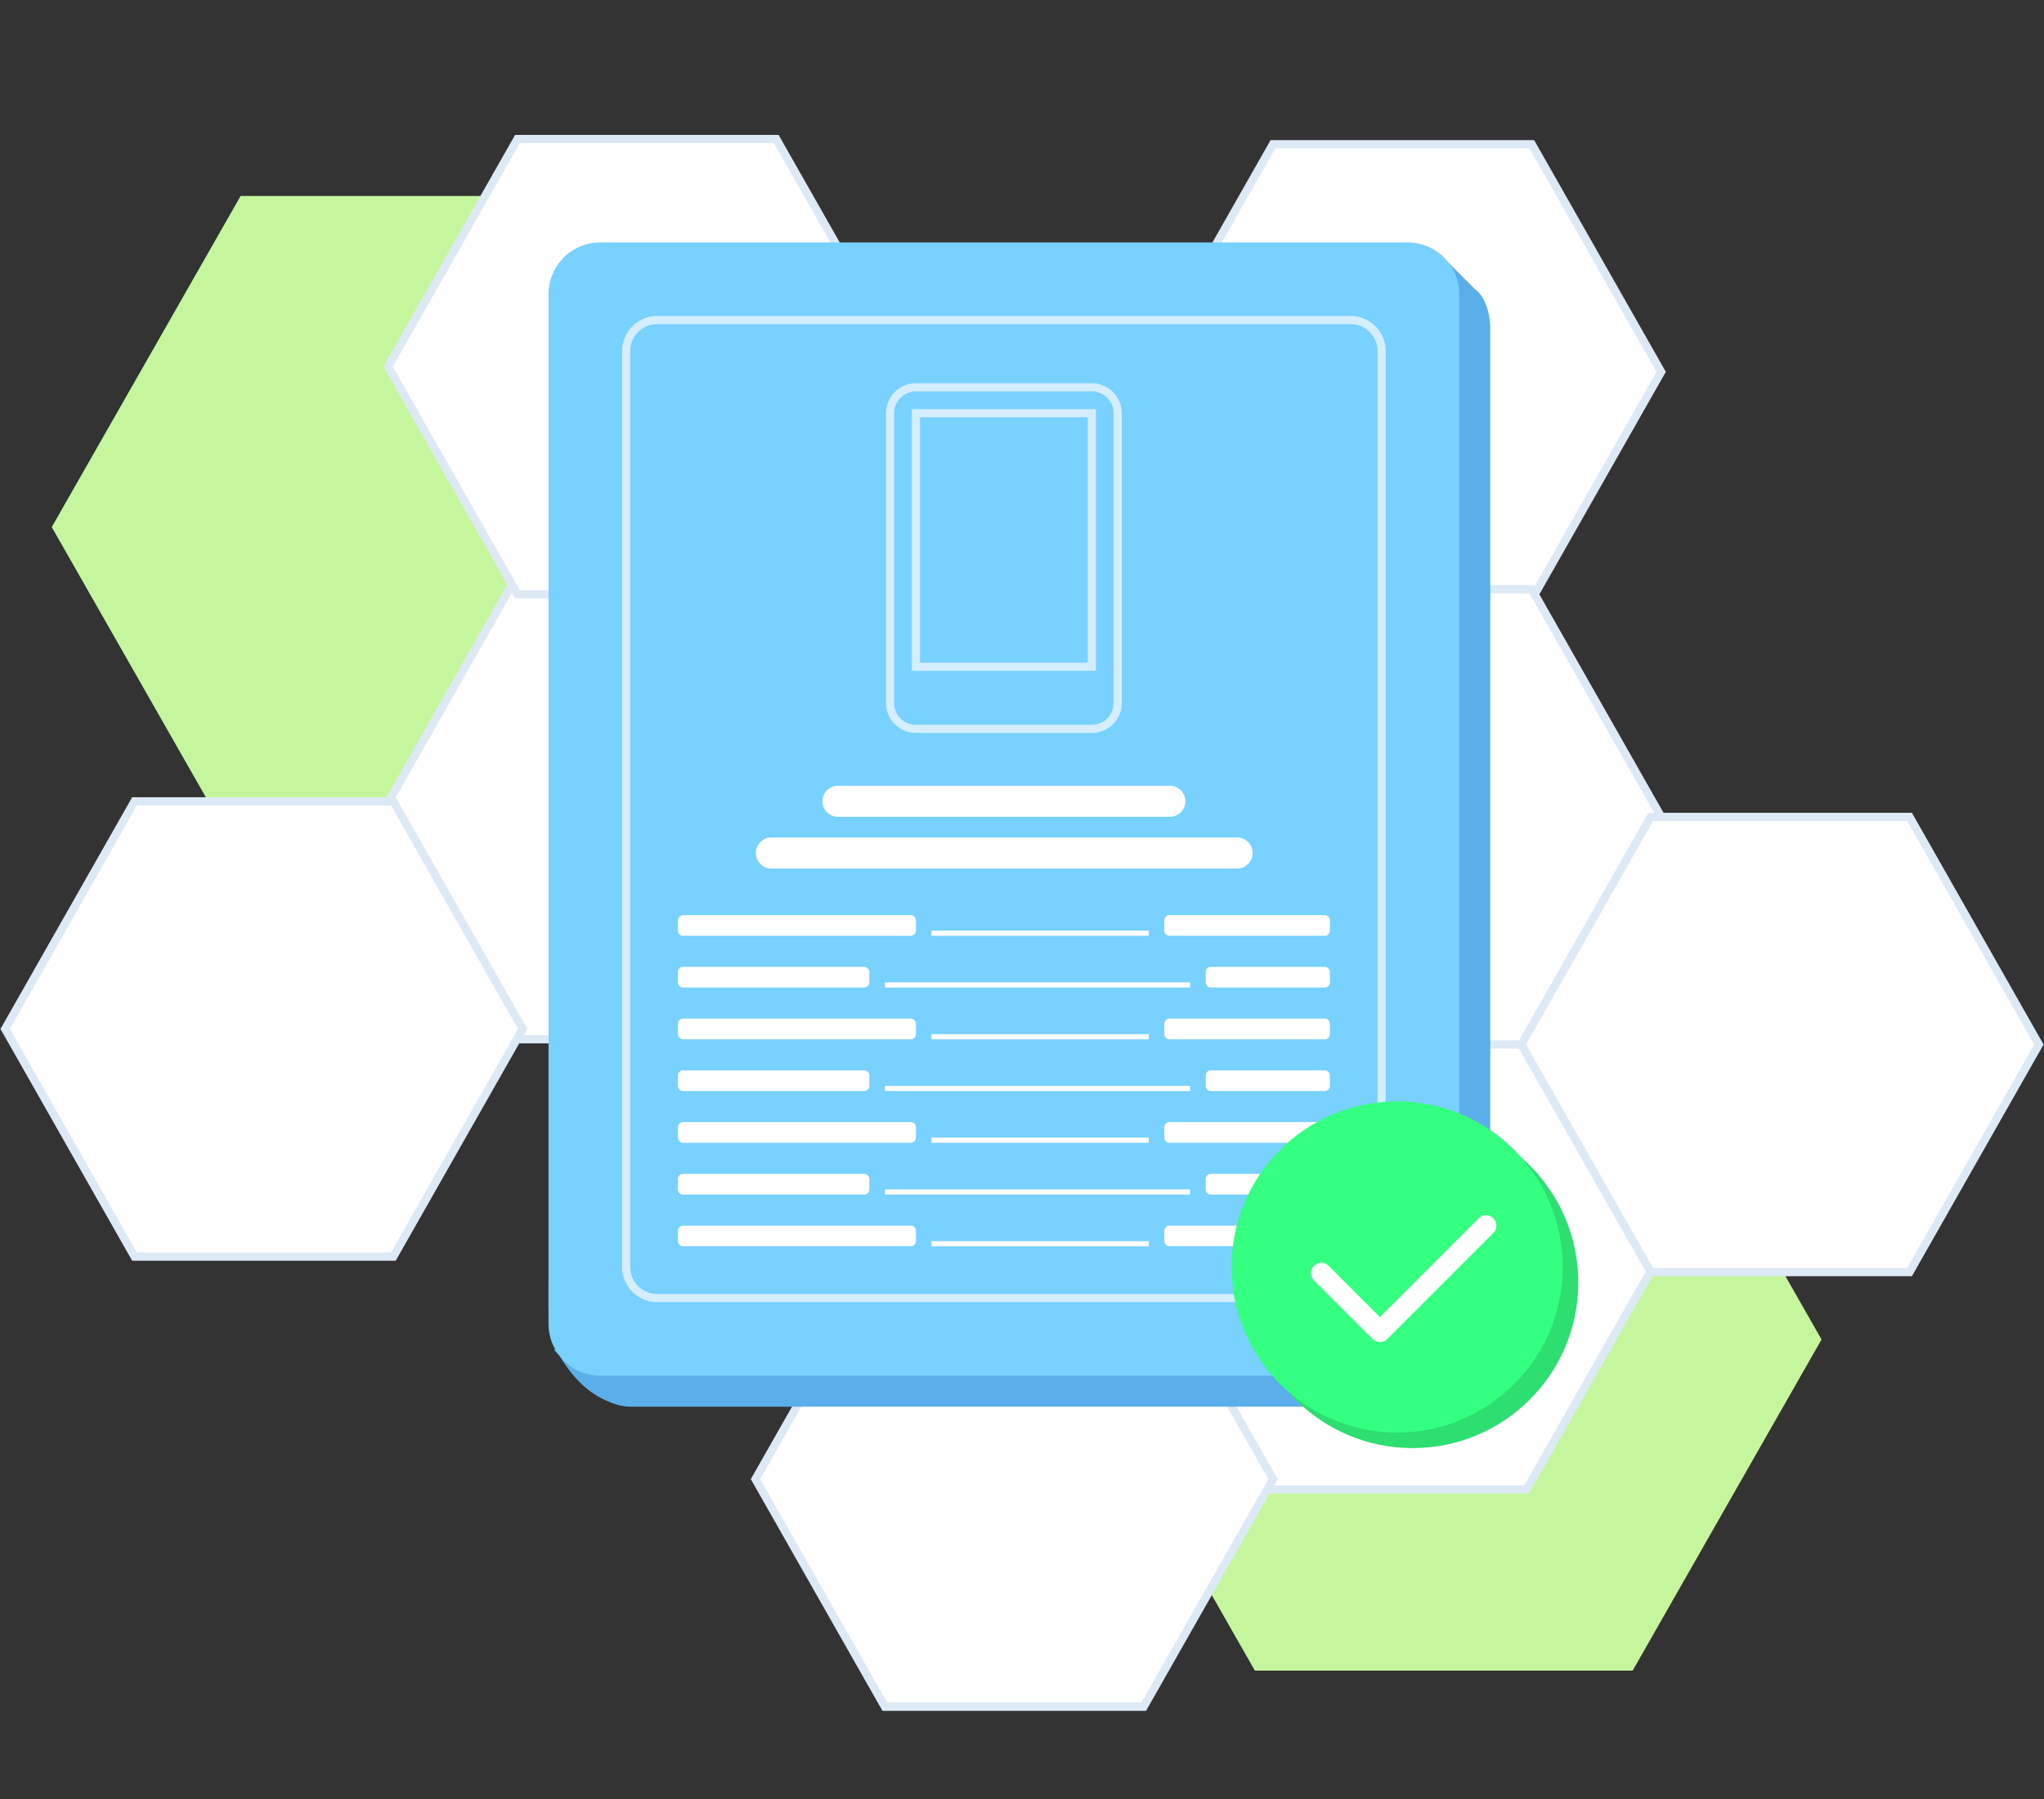 <svg xmlns="http://www.w3.org/2000/svg" width="250" height="220" fill="none"><rect width="100%" height="100%" fill="#333333" stroke="none"/><path fill="#C5F69E" fill-rule="evenodd" d="m98.74 64.457-23.1 40.494H29.43L6.33 64.457l23.1-40.492h46.21zm124.051 99.348-23.101 40.493h-46.209l-23.101-40.493 23.101-40.493h46.209z" clip-rule="evenodd"/><path fill="#fff" fill-rule="evenodd" stroke="#DEE9F6" d="m203.171 45.471-15.823 27.838h-31.652L139.874 45.47l15.822-27.838h31.652zm-93.038 53.785L94.31 127.094H62.658L46.835 99.256l15.823-27.838H94.31z" clip-rule="evenodd"/><path fill="#fff" fill-rule="evenodd" stroke="#DEE9F6" d="M110.766 44.838 94.943 72.676H63.291L47.468 44.838 63.291 17h31.652zm45.57 81.629-15.823 27.838h-31.652l-15.823-27.838 15.823-27.838h31.652z" clip-rule="evenodd"/><path fill="#fff" fill-rule="evenodd" stroke="#DEE9F6" d="m202.538 154.311-15.823 27.837h-31.652l-15.823-27.837 15.823-27.838h31.652z" clip-rule="evenodd"/><path fill="#fff" fill-rule="evenodd" stroke="#DEE9F6" d="m203.171 99.889-15.823 27.838h-31.652l-15.822-27.838 15.822-27.838h31.652z" clip-rule="evenodd"/><path fill="#fff" fill-rule="evenodd" stroke="#DEE9F6" d="m156.968 72.05-15.822 27.837h-31.652L93.671 72.049l15.823-27.838h31.652zm92.405 55.683L233.55 155.57h-31.652l-15.822-27.837 15.822-27.839h31.652zm-93.671 53.152-15.823 27.838h-31.651l-15.823-27.838 15.823-27.838h31.651zM63.93 125.834l-15.822 27.838H16.456L.633 125.834l15.823-27.838h31.652z" clip-rule="evenodd"/><path fill="#5AAFEA" fill-rule="evenodd" d="M175.949 172.027H77.215a6.3 6.3 0 0 1-2.696-.605c-3.722-1.418-5.589-4.904-6.165-5.723l-.633-.633.304-.03a20.3 20.3 0 0 1-.937-5.032v-3.164h111.393l3.797 3.797v5.062a6.326 6.326 0 0 1-6.329 6.328" clip-rule="evenodd"/><path fill="#5AAFEA" fill-rule="evenodd" d="m175.949 30.914 4.431 4.43s1.898 1.134 1.898 5.062V161.9l-6.329-6.328z" clip-rule="evenodd"/><path fill="#78D1FF" d="M172.152 29.648H73.418a6.33 6.33 0 0 0-6.33 6.328v125.925a6.33 6.33 0 0 0 6.33 6.328h98.734a6.33 6.33 0 0 0 6.329-6.328V35.976a6.33 6.33 0 0 0-6.329-6.328"/><path stroke="#D4EDFF" d="M165.19 39.14H80.38a3.797 3.797 0 0 0-3.797 3.797v112.004c0 2.097 1.7 3.796 3.797 3.796h84.81a3.797 3.797 0 0 0 3.798-3.796V42.937a3.8 3.8 0 0 0-3.798-3.796Z"/><path stroke="#D4EDFF" d="M133.544 47.367h-21.519a3.164 3.164 0 0 0-3.164 3.164v35.436a3.164 3.164 0 0 0 3.164 3.164h21.519a3.164 3.164 0 0 0 3.165-3.164V50.531a3.164 3.164 0 0 0-3.165-3.164Z"/><path stroke="#D4EDFF" d="M133.544 50.531h-21.519v31.007h21.519z"/><path fill="#fff" d="M143.038 96.09h-40.506a1.899 1.899 0 1 0 0 3.797h40.506a1.899 1.899 0 1 0 0-3.797m8.228 6.328H94.304a1.899 1.899 0 0 0 0 3.797h56.962a1.899 1.899 0 1 0 0-3.797"/><path fill="#fff" fill-rule="evenodd" d="M83.545 111.91h27.848a.63.63 0 0 1 .633.633v1.266a.633.633 0 0 1-.633.632H83.545a.63.63 0 0 1-.633-.632v-1.266a.63.63 0 0 1 .632-.633m59.493 0h18.988a.633.633 0 0 1 .632.633v1.266a.63.63 0 0 1-.632.632h-18.988a.633.633 0 0 1-.633-.632v-1.266a.63.63 0 0 1 .186-.447.63.63 0 0 1 .447-.186m-59.494 6.328h22.152a.633.633 0 0 1 .633.633v1.265a.633.633 0 0 1-.633.633h-22.15a.636.636 0 0 1-.633-.633v-1.265a.634.634 0 0 1 .632-.633m64.558 0h13.924a.633.633 0 0 1 .632.633v1.265a.633.633 0 0 1-.632.633h-13.924a.633.633 0 0 1-.633-.633v-1.265a.633.633 0 0 1 .633-.633m-64.558 6.328h27.849a.635.635 0 0 1 .633.633v1.265a.634.634 0 0 1-.633.633H83.545a.636.636 0 0 1-.633-.633v-1.265a.634.634 0 0 1 .632-.633m59.494 0h18.988a.633.633 0 0 1 .632.633v1.265a.633.633 0 0 1-.632.633h-18.988a.633.633 0 0 1-.633-.633v-1.265a.634.634 0 0 1 .633-.633m-59.494 6.328h22.152a.633.633 0 0 1 .633.633v1.265a.633.633 0 0 1-.633.633H83.545a.636.636 0 0 1-.633-.633v-1.265a.634.634 0 0 1 .632-.633m64.558 0h13.924a.63.63 0 0 1 .632.633v1.265a.633.633 0 0 1-.632.633h-13.924a.633.633 0 0 1-.633-.633v-1.265a.633.633 0 0 1 .633-.633m-64.558 6.328h27.849a.63.63 0 0 1 .633.632v1.266a.63.63 0 0 1-.633.633H83.545a.63.63 0 0 1-.633-.633v-1.266a.634.634 0 0 1 .632-.632m59.494 0h18.988a.63.63 0 0 1 .632.632v1.266a.633.633 0 0 1-.632.633h-18.988a.63.63 0 0 1-.447-.186.63.63 0 0 1-.186-.447v-1.266a.633.633 0 0 1 .633-.632m-59.494 6.328h22.152a.633.633 0 0 1 .633.632v1.266a.634.634 0 0 1-.633.633H83.544a.63.63 0 0 1-.632-.633v-1.266a.63.63 0 0 1 .632-.632m64.558 0h13.924a.63.63 0 0 1 .632.632v1.266a.633.633 0 0 1-.632.633h-13.924a.634.634 0 0 1-.633-.633v-1.266a.63.63 0 0 1 .633-.632m-64.558 6.327h27.849a.63.63 0 0 1 .633.633v1.266a.63.63 0 0 1-.633.633H83.545a.63.63 0 0 1-.633-.633v-1.266a.63.63 0 0 1 .632-.633m59.494 0h18.988a.633.633 0 0 1 .632.633v1.266a.633.633 0 0 1-.632.633h-18.988a.63.63 0 0 1-.447-.186.63.63 0 0 1-.186-.447v-1.266a.63.63 0 0 1 .186-.447.63.63 0 0 1 .447-.186" clip-rule="evenodd"/><path fill="#fff" d="M140.506 113.809h-26.582v.632h26.582zm5.064 6.328h-37.342v.633h37.342zm-5.064 6.328h-26.582v.633h26.582zm5.064 6.328h-37.342v.633h37.342zm-5.064 6.328h-26.582v.633h26.582zm5.064 6.328h-37.342v.633h37.342zm-5.064 6.328h-26.582v.633h26.582z"/><path fill="#2DDE70" d="M172.785 177.088c11.185 0 20.253-9.066 20.253-20.249s-9.068-20.249-20.253-20.249-20.253 9.066-20.253 20.249 9.067 20.249 20.253 20.249"/><path fill="#34FF80" d="M170.886 175.19c11.185 0 20.253-9.066 20.253-20.249 0-11.184-9.068-20.25-20.253-20.25s-20.253 9.066-20.253 20.25 9.067 20.249 20.253 20.249"/><path fill="#fff" fill-rule="evenodd" d="m182.652 150.774-12.981 12.976a1.3 1.3 0 0 1-.411.275 1.28 1.28 0 0 1-.97 0 1.3 1.3 0 0 1-.41-.275l-7.159-7.159a1.25 1.25 0 0 1-.37-.895 1.264 1.264 0 0 1 1.751-1.17c.153.064.293.157.41.275l6.266 6.265 12.083-12.082a1.266 1.266 0 0 1 1.791 1.79" clip-rule="evenodd"/></svg>